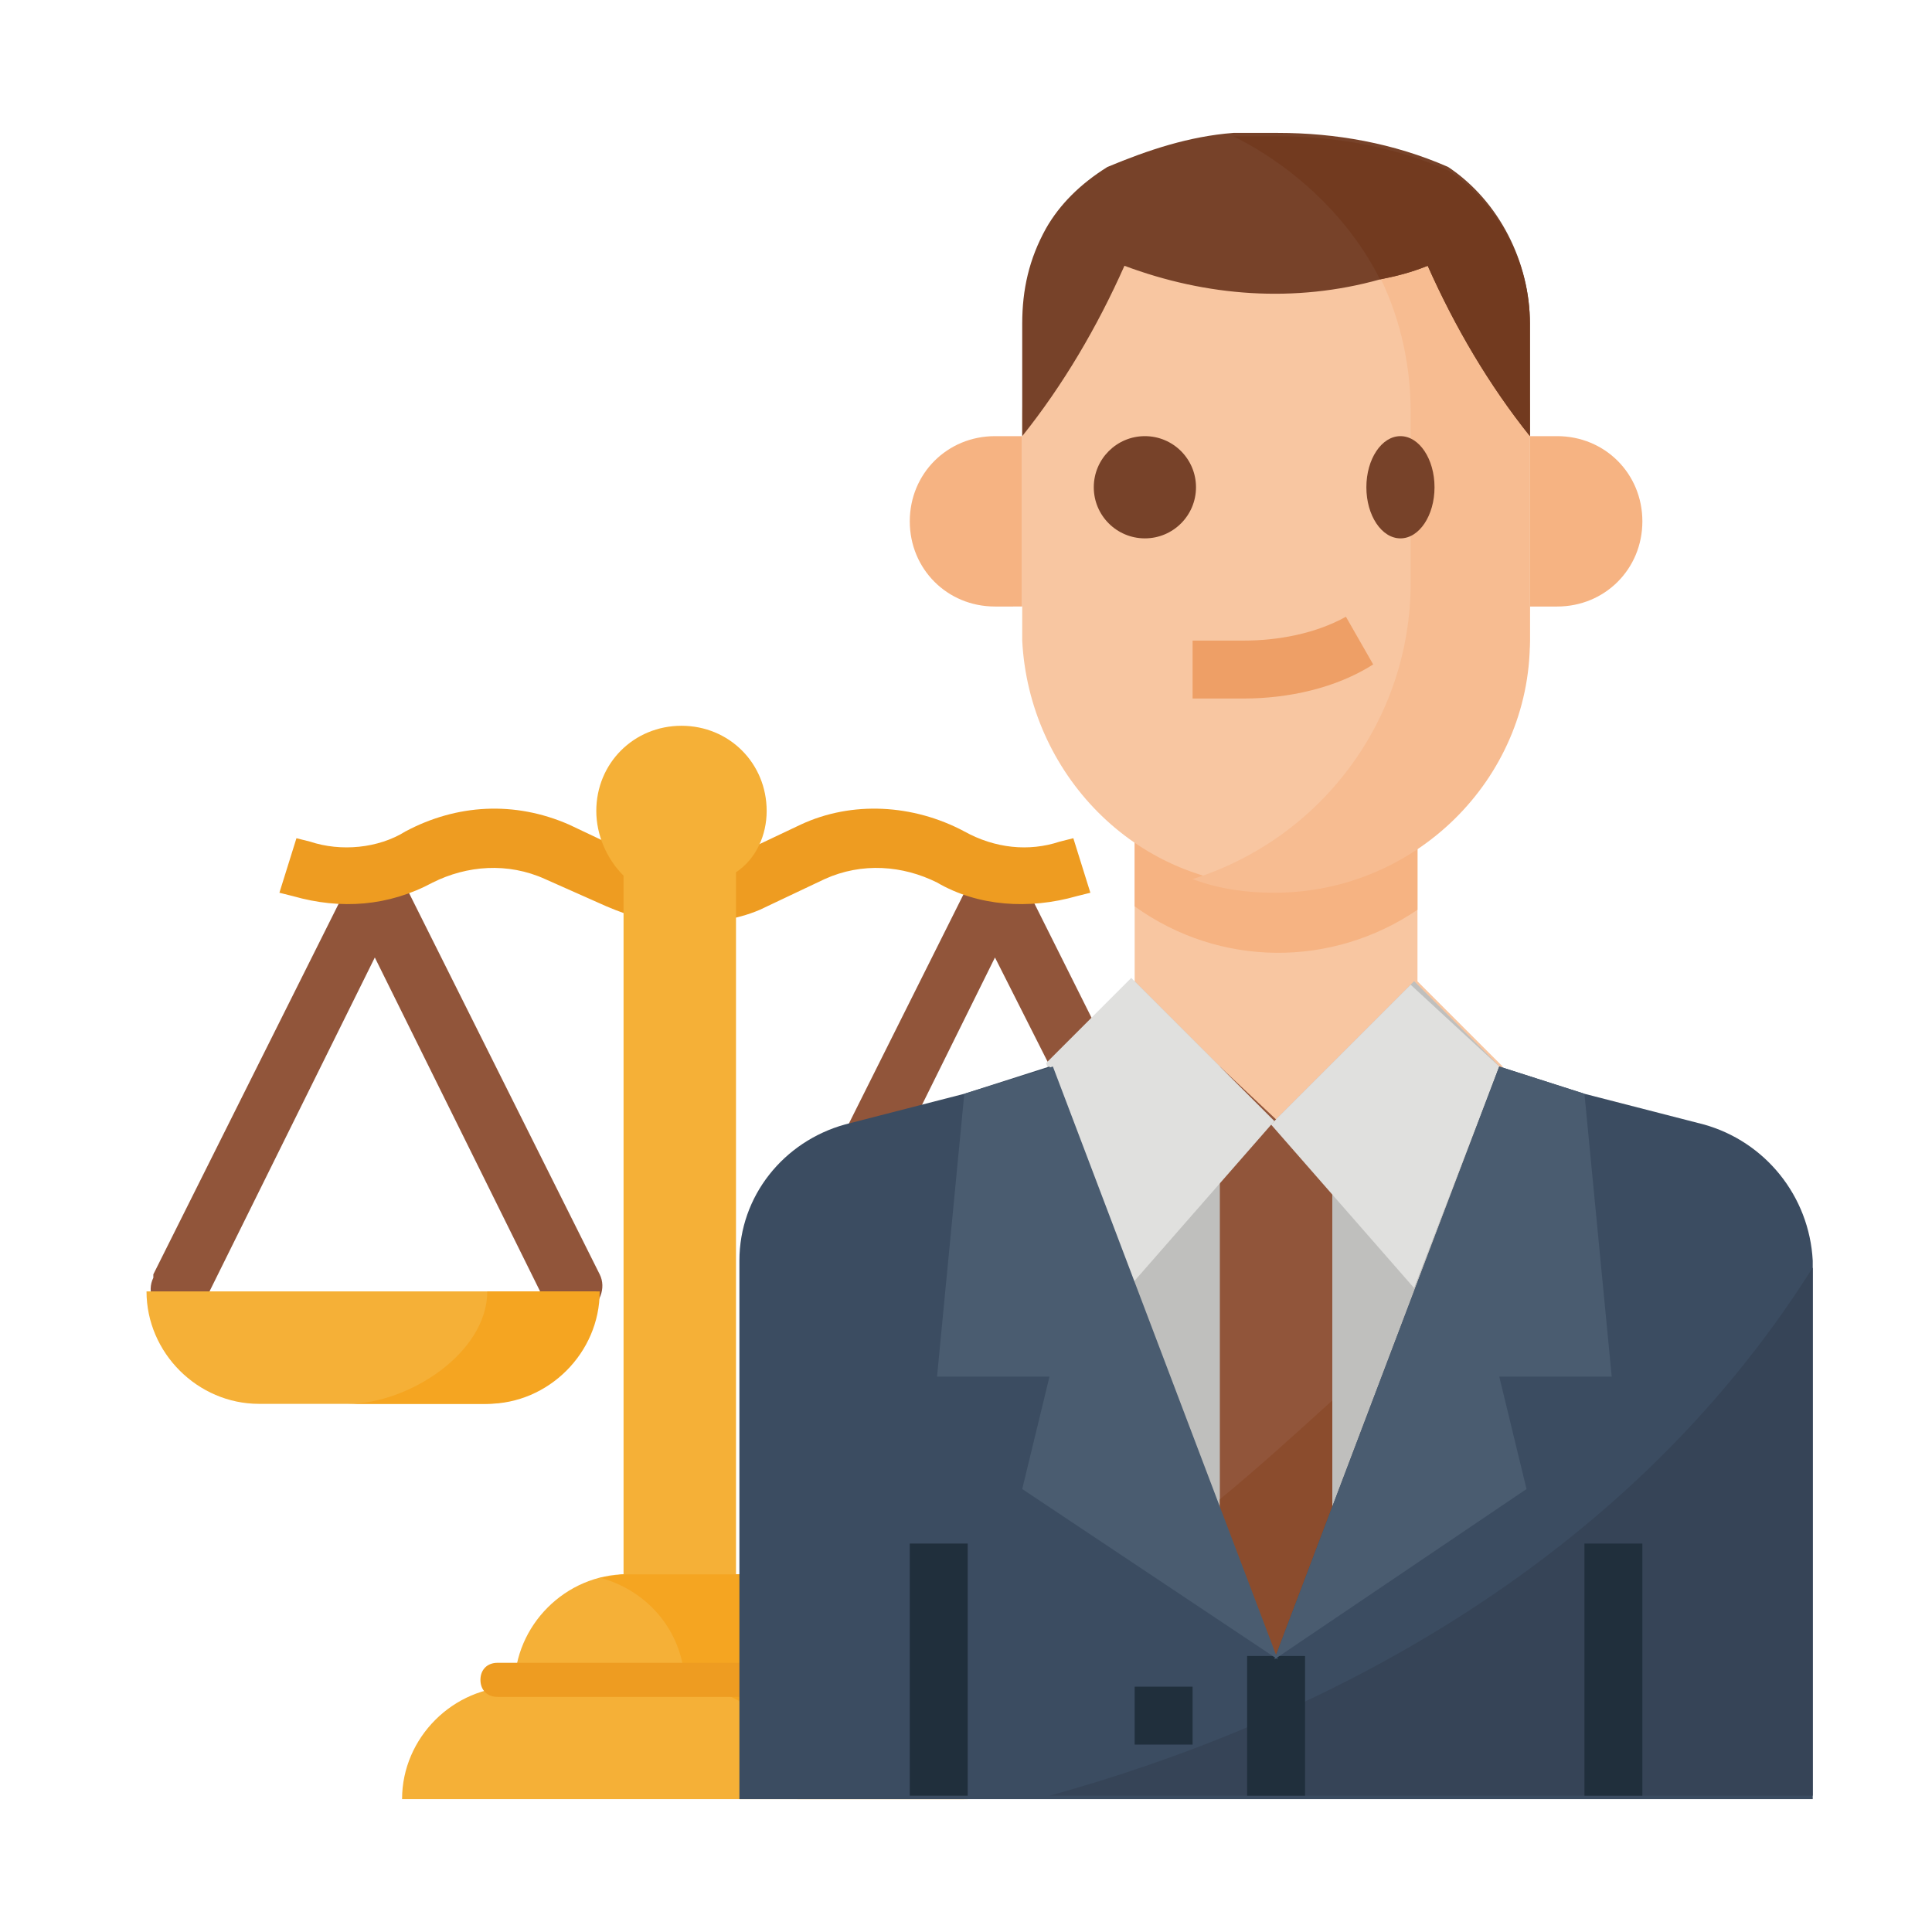 <?xml version="1.0" encoding="utf-8"?>
<!-- Generator: Adobe Illustrator 24.1.1, SVG Export Plug-In . SVG Version: 6.00 Build 0)  -->
<svg version="1.1" id="圖層_1" xmlns="http://www.w3.org/2000/svg" xmlns:xlink="http://www.w3.org/1999/xlink" x="0px" y="0px"
	 viewBox="0 0 56.7 56.7" style="enable-background:new 0 0 56.7 56.7;" xml:space="preserve">
<style type="text/css">
	.st0{fill:#91553A;}
	.st1{fill:#F5B037;}
	.st2{fill:#F5A521;}
	.st3{fill:#EE9C21;}
	.st4{fill:#F8C6A1;}
	.st5{fill:#BFBFBD;}
	.st6{fill:#8B4C2D;}
	.st7{fill:#E0E0DE;}
	.st8{fill:#F6B382;}
	.st9{fill:#F7BC91;}
	.st10{fill:#774229;}
	.st11{fill:#EE9F66;}
	.st12{fill:#3B4C61;}
	.st13{fill:#364457;}
	.st14{fill:#202F3C;}
	.st15{fill:#4A5C70;}
	.st16{fill:#723A1F;}
</style>
<g id="_006-lawyer">
	<path id="Path_2871" class="st0" d="M35,38.7c-0.3,0-0.6-0.2-0.7-0.5l-5.1-10.1l-5,10.1c-0.2,0.4-0.7,0.6-1.1,0.3
		c-0.4-0.2-0.5-0.6-0.4-1v-0.1l5.8-11.6c0.2-0.4,0.8-0.5,1.2-0.3c0.1,0.1,0.2,0.2,0.3,0.3l5.8,11.6c0.2,0.4,0,0.9-0.4,1.1
		C35.3,38.7,35.1,38.7,35,38.7L35,38.7z"/>
	<path id="Path_2872" class="st0" d="M16.7,38.7c-0.3,0-0.6-0.2-0.7-0.5l-5-10.1L6,38.2c-0.2,0.4-0.7,0.6-1.1,0.4c0,0,0,0,0,0
		c-0.4-0.2-0.6-0.7-0.4-1.1c0,0,0,0,0,0v-0.1l5.8-11.6c0.2-0.4,0.8-0.5,1.2-0.3c0.1,0.1,0.2,0.2,0.3,0.3l5.8,11.6
		c0.2,0.4,0,0.9-0.4,1.1C17.1,38.7,16.9,38.7,16.7,38.7L16.7,38.7z"/>
	<path id="Path_2873" class="st1" d="M25,49.5c0-1.8-1.5-3.3-3.3-3.3h-3.3c-1.8,0-3.3,1.5-3.3,3.3l0,0c-1.8,0-3.3,1.5-3.3,3.3l0,0
		h16.5C28.3,50.9,26.8,49.5,25,49.5C25,49.5,25,49.5,25,49.5z"/>
	<path id="Path_2874" class="st2" d="M25,49.5c0-1.8-1.5-3.3-3.3-3.3h-3.3c-0.3,0-0.6,0.1-0.8,0.1c1.5,0.4,2.5,1.7,2.5,3.2
		c1.8,0,3.3,1.5,3.3,3.3l0,0h5C28.4,50.9,26.9,49.5,25,49.5C25,49.5,25,49.5,25,49.5z"/>
	<path id="Path_2875" class="st1" d="M4.3,37.9h13.2c0,1.8-1.5,3.3-3.3,3.3h0H7.6C5.8,41.2,4.3,39.7,4.3,37.9L4.3,37.9z"/>
	<path id="Path_2876" class="st2" d="M14.3,37.9c0,1.8-2.3,3.3-4.1,3.3h4.1c1.8,0,3.3-1.5,3.3-3.3l0,0H14.3z"/>
	<path id="Path_2877" class="st3" d="M20,27.1c-0.8,0-1.5-0.2-2.2-0.5L16,25.8c-1.1-0.5-2.3-0.4-3.3,0.1c-1.3,0.7-2.7,0.8-4.1,0.4
		l-0.4-0.1l0.5-1.6l0.4,0.1c0.9,0.3,2,0.2,2.8-0.3c1.5-0.8,3.2-0.9,4.8-0.2l1.9,0.9c1,0.4,2,0.4,3,0l1.9-0.9
		c1.5-0.7,3.3-0.6,4.8,0.2c0.9,0.5,1.9,0.6,2.8,0.3l0.4-0.1l0.5,1.6l-0.4,0.1c-1.4,0.4-2.9,0.3-4.1-0.4c-1-0.5-2.2-0.6-3.3-0.1
		l-1.9,0.9C21.6,27,20.8,27.1,20,27.1z"/>
	<path id="Path_2878" class="st1" d="M22.5,23.8c0-1.4-1.1-2.5-2.5-2.5c-1.4,0-2.5,1.1-2.5,2.5c0,0.7,0.3,1.4,0.8,1.9v20.5h3.3V25.6
		C22.2,25.2,22.5,24.5,22.5,23.8z"/>
	<path id="Rectangle_524" class="st3" d="M14.6,48.8h11c0.3,0,0.5,0.2,0.5,0.5l0,0c0,0.3-0.2,0.5-0.5,0.5h-11
		c-0.3,0-0.5-0.2-0.5-0.5l0,0C14.1,49,14.3,48.8,14.6,48.8z"/>
	<path id="Path_2879" class="st4" d="M33.3,28.8V23h8.3v5.8l2.5,2.5l-6.6,17.4l-6.6-17.4L33.3,28.8z"/>
	<path id="Path_2880" class="st5" d="M44,31.3l-6.6,17.4l-6.6-17.4l2.5-2.5l4.1,4.1l4.1-4.1L44,31.3z"/>
	<path id="Path_2881" class="st5" d="M30.8,31.3l6.6,17.4L44,31.3l-2.5-2.5l-4.1,4.1l-4.1-4.1L30.8,31.3z"/>
	<path id="Path_2882" class="st0" d="M39.1,31.3v17.4h-3.3V31.3l1.7,1.6L39.1,31.3z"/>
	<path id="Path_2883" class="st6" d="M39.1,41.1v7.5h-3.3V44C36.9,43.1,38,42.1,39.1,41.1z"/>
	<path id="Path_2884" class="st7" d="M37.4,32.9l-4.2,4.8l-2.5-6.5l2.5-2.5L37.4,32.9z"/>
	<path id="Path_2885" class="st7" d="M44,31.3l-2.5,6.5l-4.2-4.8l4.1-4.1L44,31.3z"/>
	<path id="Path_2886" class="st8" d="M41.6,26.7v-2.1h-8.3v2C35.8,28.4,39.1,28.4,41.6,26.7z"/>
	<path id="Path_2887" class="st8" d="M44.9,12.8h0.8c1.4,0,2.5,1.1,2.5,2.5s-1.1,2.5-2.5,2.5h-0.8V12.8z"/>
	<path id="Path_2888" class="st8" d="M30,12.8h-0.8c-1.4,0-2.5,1.1-2.5,2.5s1.1,2.5,2.5,2.5H30"/>
	<path id="Path_2889" class="st4" d="M44.9,12.2v6.6c-0.2,4.1-3.6,7.3-7.7,7.2c-3.9-0.1-7-3.3-7.2-7.2v-6.6c0-4.1,3.3-7.4,7.5-7.4
		h0.1C41.6,4.8,44.9,8.1,44.9,12.2z"/>
	<path id="Path_2890" class="st9" d="M44.9,12.2v6.6c0,4.1-3.4,7.4-7.5,7.4c-0.8,0-1.6-0.1-2.4-0.4c3.8-1.2,6.4-4.7,6.4-8.7v-5
		c0-3-1.4-5.7-3.9-7.4C41.6,4.7,44.9,8.1,44.9,12.2L44.9,12.2z"/>
	<circle id="Ellipse_185" class="st10" cx="33.6" cy="14.3" r="1.5"/>
	<ellipse id="Ellipse_186" class="st10" cx="41.1" cy="14.3" rx="1" ry="1.5"/>
	<path id="Path_2891" class="st10" d="M44.9,9.5v3.3c-1.2-1.5-2.2-3.2-3-5l0,0c-0.5,0.2-0.9,0.3-1.4,0.4C38,8.9,35.4,8.7,33,7.8
		c-0.8,1.8-1.8,3.5-3,5V9.5c0-1,0.2-1.9,0.7-2.8c0.4-0.7,1-1.3,1.8-1.8c1.2-0.5,2.4-0.9,3.7-1c0.4,0,0.8,0,1.3,0c1.7,0,3.4,0.3,5,1
		C44,5.9,44.9,7.7,44.9,9.5z"/>
	<path id="Path_2892" class="st11" d="M36.5,20.5H35v-1.7h1.5c1,0,2.1-0.2,3-0.7l0.8,1.4C39.2,20.2,37.8,20.5,36.5,20.5z"/>
	<path id="Path_2893" class="st12" d="M53.2,37v15.8H21.7V37c0-1.9,1.3-3.5,3.1-4l3.5-0.9l2.5-0.8l6.6,17.4L44,31.3l2.5,0.8L50,33
		C51.8,33.5,53.1,35.1,53.2,37z"/>
	<path id="Path_2894" class="st13" d="M53.2,37.2v15.5H30.8C38.4,50.6,47.6,46.1,53.2,37.2z"/>
	<g id="Group_2700">
		<path id="Path_2895" class="st14" d="M36.6,48.6h1.7v4.1h-1.7V48.6z"/>
		<path id="Path_2896" class="st14" d="M33.3,49.5H35v1.7h-1.7V49.5z"/>
		<path id="Path_2897" class="st14" d="M26.7,45.3h1.7v7.4h-1.7V45.3z"/>
		<path id="Path_2898" class="st14" d="M46.5,45.3h1.7v7.4h-1.7V45.3z"/>
	</g>
	<path id="Path_2899" class="st15" d="M28.3,32.1l-0.8,8.3h3.3L30,43.7l7.5,5l-6.6-17.4L28.3,32.1z"/>
	<path id="Path_2900" class="st15" d="M46.5,32.1l0.8,8.3H44l0.8,3.3l-7.4,5L44,31.3L46.5,32.1z"/>
	<path id="Path_2901" class="st16" d="M44.9,9.5v3.3c-1.2-1.5-2.2-3.2-3-5l0,0c-0.5,0.2-0.9,0.3-1.4,0.4C39.6,6.4,38,4.9,36.2,4
		c0.4,0,0.8,0,1.3,0c1.7,0,3.4,0.3,5,1C44,6,44.9,7.7,44.9,9.5z"/>
</g>
</svg>
